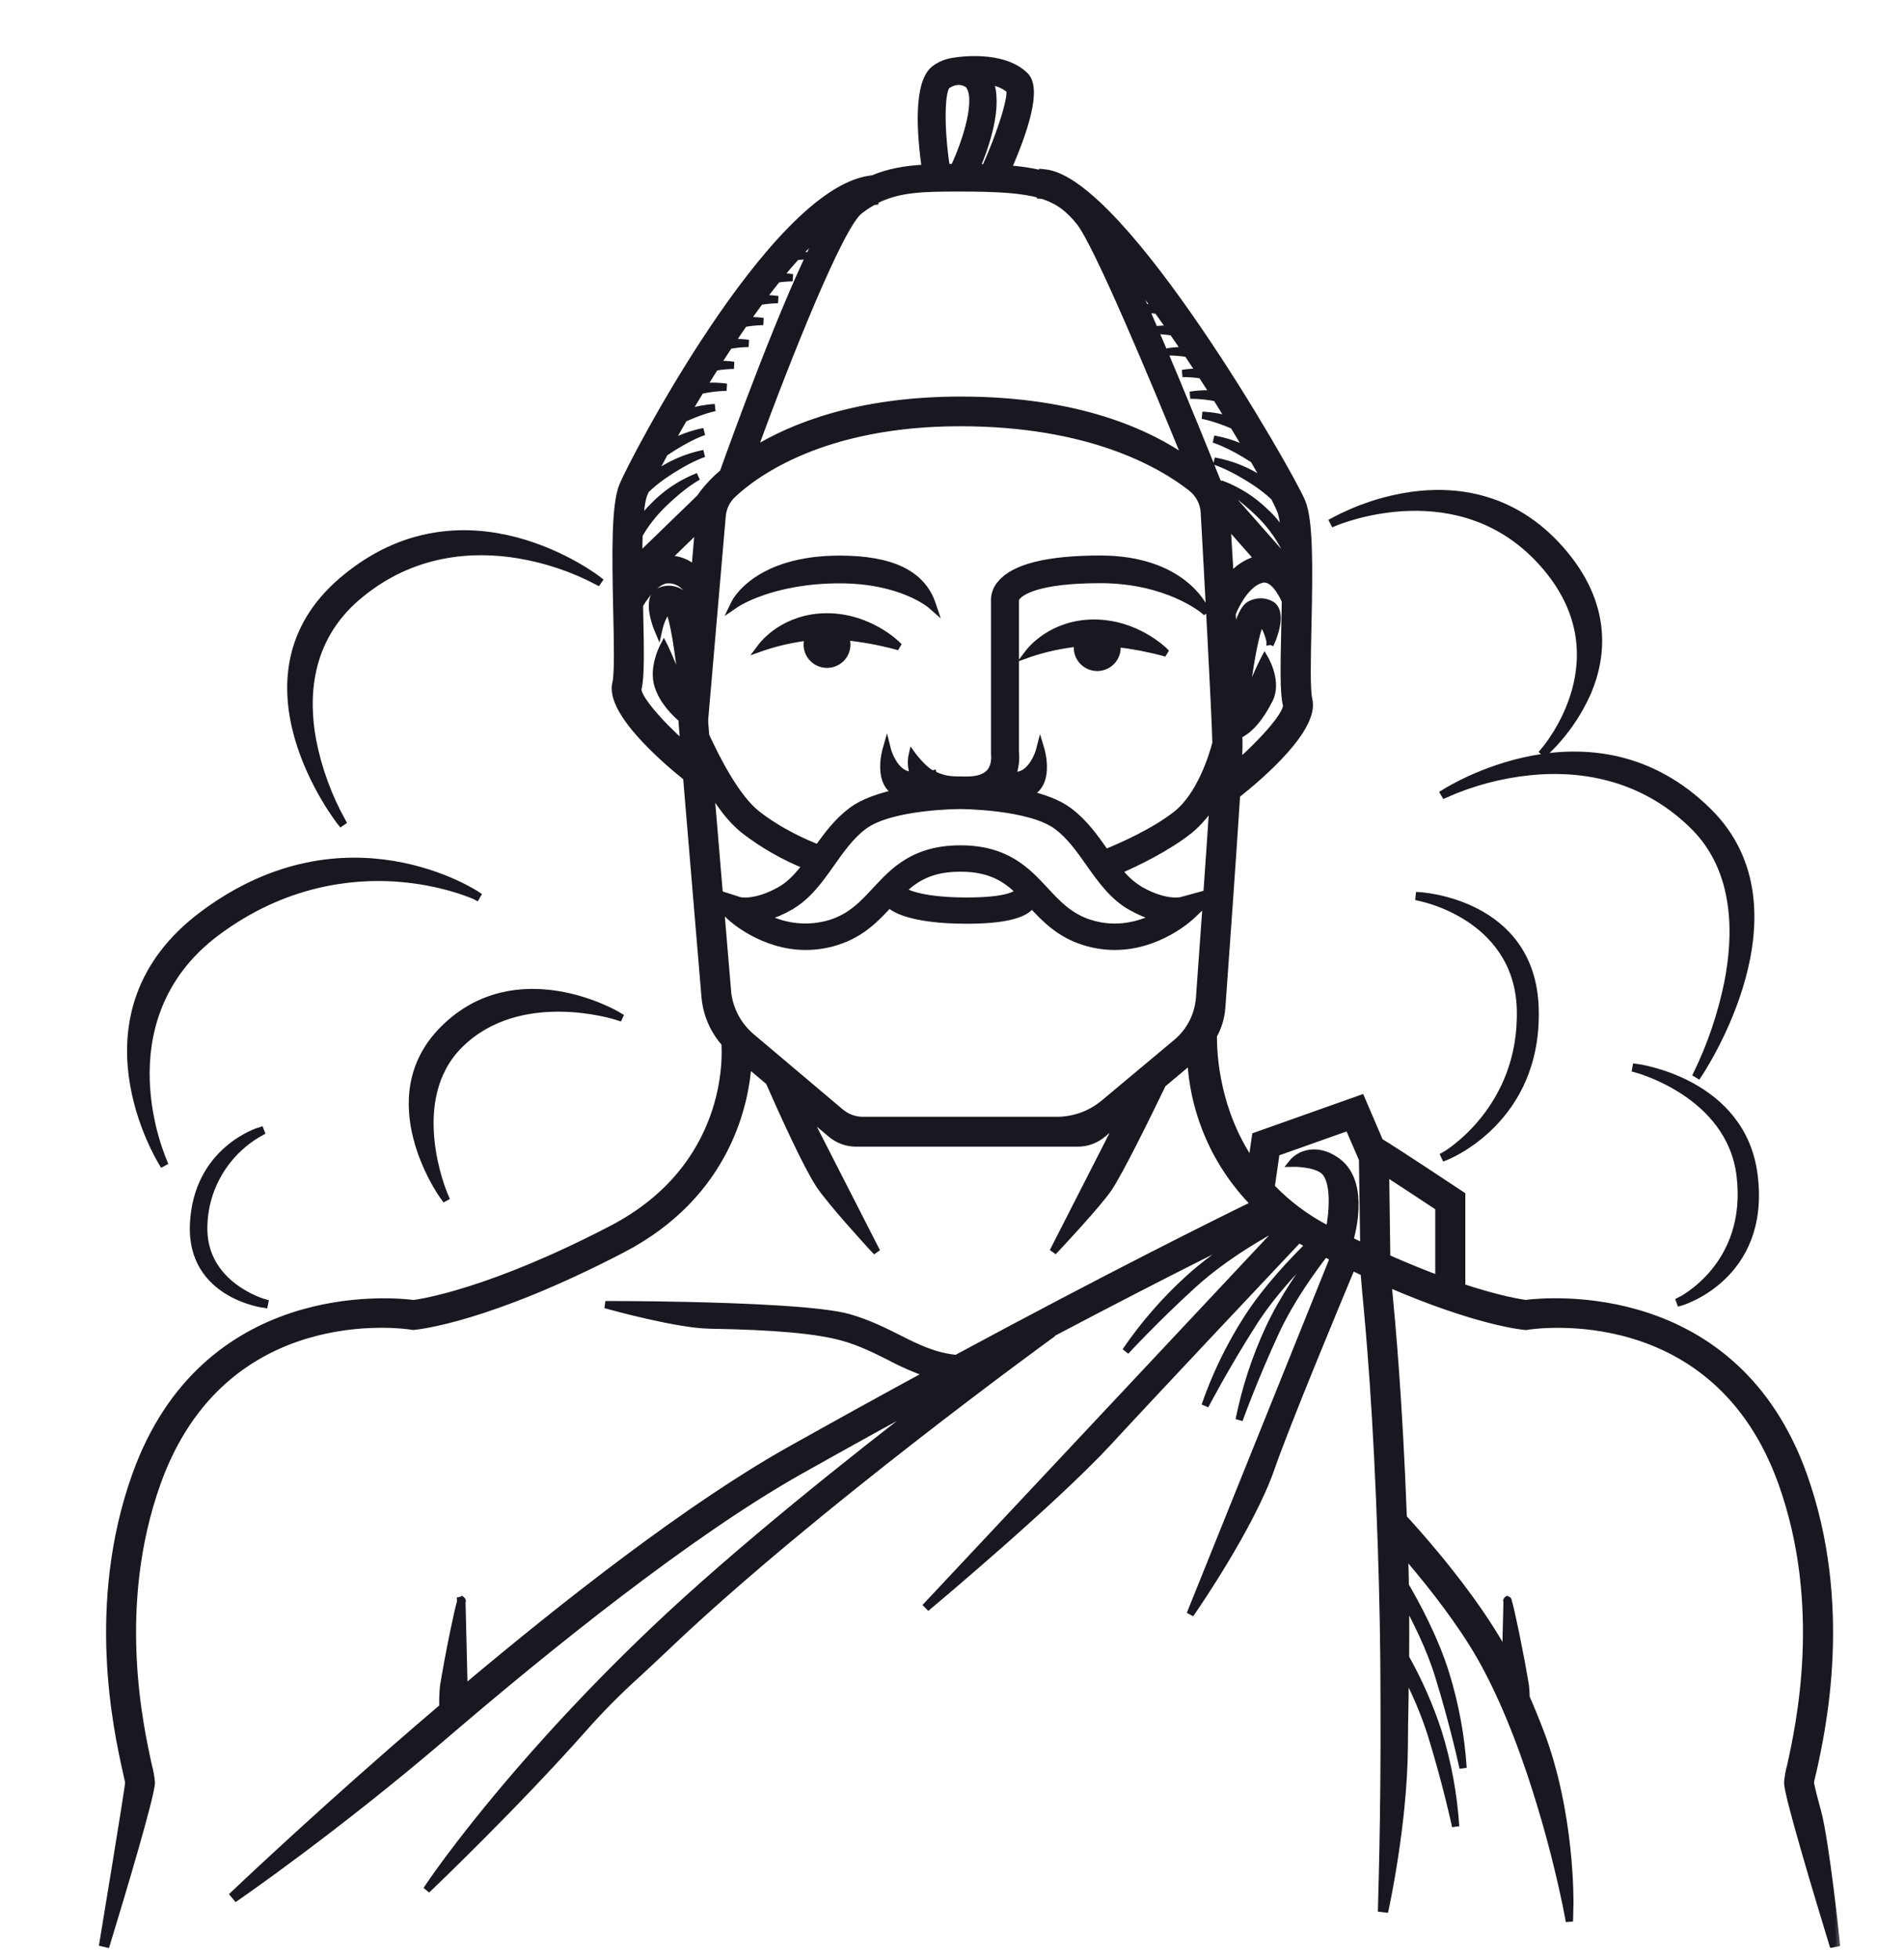 <?xml version="1.0" encoding="UTF-8"?> <svg xmlns="http://www.w3.org/2000/svg" width="105" height="108" viewBox="0 0 105 108" fill="none"> <mask id="path-1-outside-1_61_192" maskUnits="userSpaceOnUse" x="4.678" y="2.29" width="97" height="106" fill="black"> <rect fill="white" x="4.678" y="2.29" width="97" height="106"></rect> <path d="M79.634 43.718L79.674 43.786C81.17 43.118 82.765 42.694 84.397 42.529C86.875 42.282 90.453 42.605 93.419 45.549C95.883 48.004 95.796 51.575 95.291 54.147C94.936 55.896 94.361 57.593 93.582 59.2L93.651 59.242C93.898 58.873 99.656 50.147 94.226 44.755C87.843 38.416 79.719 43.666 79.634 43.718Z"></path> <path d="M85.125 31.094C89.612 36.186 85.309 41.22 85.125 41.433L85.183 41.489C86.202 40.535 87.014 39.384 87.57 38.107C88.363 36.226 88.744 33.341 86.053 30.29C83.362 27.238 80.109 26.992 77.841 27.311C76.328 27.53 74.867 28.014 73.524 28.739L73.561 28.811C73.841 28.694 80.548 25.901 85.125 31.094Z"></path> <path d="M18.874 45.298C18.099 43.903 17.548 42.397 17.241 40.833C16.809 38.537 16.884 35.294 19.702 32.894C22.774 30.277 26.216 30.188 28.561 30.573C30.101 30.825 31.589 31.325 32.967 32.051L33.013 31.985C32.94 31.927 25.639 26.248 18.887 32C12.556 37.39 18.743 45.265 18.808 45.344L18.874 45.298Z"></path> <path d="M9.027 64.065C8.439 62.622 8.111 61.087 8.058 59.532C7.985 57.19 8.601 53.874 11.952 51.378C15.657 48.619 19.353 48.235 21.8 48.392C24.455 48.565 26.261 49.404 26.273 49.411L26.313 49.342C26.242 49.294 19.088 44.536 11.212 50.401C3.825 55.901 8.91 64.022 8.958 64.103L9.027 64.065Z"></path> <path d="M14.39 62.399L14.361 62.323C14.326 62.333 10.85 63.36 10.672 67.496C10.505 71.372 14.534 71.888 14.578 71.894L14.594 71.814C14.56 71.805 11.096 70.841 11.239 67.521C11.271 66.469 11.579 65.444 12.132 64.546C12.684 63.648 13.462 62.908 14.39 62.399Z"></path> <path d="M79.655 63.699L79.689 63.772C79.741 63.752 84.86 61.783 84.655 55.556C84.467 49.718 78.331 49.377 78.269 49.374L78.261 49.454C79.233 49.675 80.158 50.064 80.995 50.604C82.246 51.419 83.757 52.944 83.845 55.581C84.026 61.17 79.7 63.675 79.655 63.699Z"></path> <path d="M90.223 58.836L90.209 58.915C90.261 58.929 95.422 60.286 95.965 64.801C96.568 69.788 92.669 71.689 92.631 71.707L92.659 71.783C92.707 71.77 97.408 70.394 96.736 64.826C96.112 59.606 90.285 58.843 90.223 58.836Z"></path> <path d="M33.96 56.004L34.307 56.117L33.993 55.931C33.938 55.898 28.486 52.735 24.473 56.72C20.634 60.53 24.369 65.812 24.407 65.864L24.624 66.165L24.48 65.825C24.458 65.774 22.286 60.622 25.343 57.583C28.636 54.318 33.907 55.993 33.96 56.004Z"></path> <path d="M100.222 99.826C99.916 98.708 99.845 98.353 99.839 98.266C99.834 98.179 99.917 97.861 99.983 97.591C100.483 95.329 101.998 88.447 99.458 81.326C95.672 70.733 85.363 71.697 84.13 71.853C83.878 71.82 82.675 71.636 80.609 70.953V65.879L80.329 65.694C77.528 63.836 76.492 63.178 76.084 62.931L75.065 60.553L69.241 62.618L69.027 64.111C67.071 61.27 66.901 58.182 66.912 57.08C67.175 56.611 67.332 56.091 67.374 55.556C67.579 52.73 67.978 47.176 68.191 43.813C69.595 42.7 72.568 40.123 72.171 38.55C72.046 38.049 72.085 36.284 72.122 34.573C72.197 31.195 72.219 28.724 71.795 27.674C71.201 26.199 61.898 9.914 57.59 9.529L57.489 9.519L57.482 9.599C56.854 9.448 56.213 9.352 55.568 9.314C56.48 7.235 57.256 4.899 56.531 4.179C55.286 2.944 52.789 3.35 52.686 3.367L52.651 3.374C52.276 3.415 51.917 3.548 51.607 3.762C50.522 4.476 50.779 7.496 51.031 9.272C49.974 9.328 49.004 9.478 48.071 9.889V9.866L47.972 9.881C42.57 10.646 34.863 25.489 34.345 26.775C33.922 27.823 33.942 30.297 34.017 33.684C34.056 35.388 34.094 37.15 33.968 37.65C33.572 39.222 36.653 41.877 37.869 42.85L38.883 54.936C38.962 55.885 39.347 56.784 39.981 57.499C40.036 58.18 40.319 64.332 33.739 67.754C27.078 71.218 23.282 71.796 22.811 71.857C21.584 71.697 11.264 70.738 7.482 81.326C4.938 88.445 6.459 95.328 6.958 97.592C7.015 97.846 7.092 98.193 7.102 98.239C7.075 98.722 5.691 107.008 5.678 107.097L5.873 107.143C6.619 104.703 8.346 98.962 8.346 98.251C8.318 97.938 8.262 97.628 8.179 97.325C7.701 95.15 6.237 88.528 8.662 81.743C12.293 71.586 22.279 73.029 22.704 73.096L22.781 73.109L22.859 73.101C23.022 73.087 26.913 72.706 34.318 68.854C40.187 65.802 41.114 60.653 41.245 58.635L42.416 59.623C43.148 61.285 44.451 64.165 45.166 65.269C45.785 66.227 48.121 68.764 48.146 68.79L48.349 69.005L44.415 61.306L45.835 62.505C46.215 62.826 46.698 63.003 47.198 63.005H59.44C59.938 63.005 60.419 62.83 60.799 62.512L61.815 61.663L58.073 68.995L58.269 68.79C58.291 68.765 60.53 66.387 61.134 65.492C61.739 64.598 63.241 61.548 64.108 59.75L65.677 58.433C65.831 61.419 67.084 64.245 69.198 66.375C67.123 67.387 61.215 70.313 52.738 74.884C51.535 74.763 50.607 74.313 49.546 73.774C48.723 73.363 47.871 72.936 46.812 72.631C45.308 72.203 41.033 72.03 37.712 71.96C35.565 71.914 33.866 71.913 33.683 71.913H33.384L33.671 71.991C33.707 72.001 37.349 73.007 39.118 73.039C42.753 73.1 45.1 73.314 46.504 73.713C47.462 73.984 48.265 74.386 49.042 74.776C49.735 75.149 50.458 75.465 51.202 75.72C48.82 77.011 46.266 78.42 43.538 79.948C38.052 83.028 31.26 88.334 25.589 93.104L25.474 88.338C25.494 88.237 25.495 88.228 25.474 88.211L25.455 88.195L25.433 88.204C25.433 88.204 25.422 88.218 25.413 88.243H25.406C25.407 88.255 25.407 88.267 25.406 88.28C25.262 88.728 24.77 91.08 24.465 92.932C24.427 93.32 24.413 93.71 24.423 94.1C23.494 94.89 22.599 95.662 21.754 96.398C16.638 100.861 12.937 104.39 12.901 104.424L13.029 104.578C13.084 104.541 18.538 100.784 24.557 95.626C30.091 90.884 37.984 84.504 44.161 81.038C46.8 79.556 49.278 78.187 51.592 76.932C47.067 80.393 40.722 85.435 36.09 89.834C34.057 91.766 32.084 93.787 30.225 95.842C26.03 100.479 23.826 103.722 23.734 103.865L23.524 104.175L23.796 103.917C23.842 103.872 28.401 99.521 32.127 95.323C33.076 94.244 34.088 93.222 35.158 92.261C35.605 91.846 36.165 91.327 36.873 90.654C44.842 83.082 57.738 73.731 57.862 73.637L57.894 73.614L57.86 73.57C64.569 70.027 68.963 67.88 70.2 67.284C69.28 67.781 67.201 68.983 65.552 70.483C64.239 71.677 63.072 73.019 62.074 74.483C62.074 74.483 63.697 72.717 65.827 70.781C67.545 69.218 69.742 67.985 70.543 67.558L70.673 67.652L51.149 88.466L51.205 88.523C51.274 88.466 58.112 82.745 61.127 79.483C63.458 76.95 70.01 70.005 71.627 68.291C71.81 68.405 72 68.517 72.194 68.625C71.372 69.434 69.856 70.997 68.758 72.72C67.806 74.213 67.033 75.811 66.455 77.482C66.455 77.482 67.559 75.357 69.105 72.936C70.223 71.183 71.782 69.588 72.57 68.831L72.62 68.858L72.699 68.898C71.968 69.844 70.784 71.498 69.978 73.239C69.235 74.844 68.684 76.531 68.335 78.263C68.335 78.263 69.142 76.01 70.349 73.406C71.156 71.66 72.355 70 73.069 69.082L73.549 69.327L65.635 88.975L65.841 88.677C65.873 88.633 68.977 84.128 70.089 80.939C70.952 78.449 73.699 71.86 74.55 69.82C74.775 69.928 75.009 70.043 75.229 70.144C75.245 70.373 75.275 70.703 75.322 71.213C75.524 73.346 75.94 77.785 76.186 85.387C76.272 88.025 76.33 90.8 76.33 93.632C76.363 100.299 76.186 105.145 76.186 105.193L76.386 105.217C76.396 105.171 77.404 100.568 77.441 96.336C77.441 95.439 77.462 94.596 77.476 93.756C77.476 93.247 77.492 92.734 77.499 92.209C78.073 93.295 78.552 94.428 78.928 95.596C79.776 98.335 80.275 100.674 80.275 100.674C80.16 98.91 79.838 97.166 79.315 95.478C78.849 94.053 78.244 92.677 77.51 91.369C77.518 90.406 77.52 89.383 77.51 88.244C78.085 89.287 78.858 90.816 79.338 92.377C80.186 95.116 80.685 97.455 80.685 97.455C80.57 95.692 80.248 93.948 79.725 92.259C79.123 90.31 78.081 88.401 77.497 87.401C77.487 86.838 77.472 86.245 77.452 85.618C78.469 86.794 80 88.667 81.193 90.566C82.344 92.396 83.431 94.822 84.422 97.776C85.211 100.138 85.861 102.543 86.369 104.98L86.549 105.911L86.571 104.963C86.571 104.914 86.664 100.011 84.949 95.498C84.691 94.82 84.427 94.177 84.158 93.563C84.157 93.349 84.144 93.135 84.119 92.922C83.814 91.073 83.319 88.724 83.178 88.271C83.174 88.258 83.172 88.246 83.17 88.233C83.162 88.208 83.155 88.195 83.15 88.194L83.127 88.186L83.11 88.201C83.09 88.218 83.091 88.227 83.11 88.32L83.038 91.246C82.783 90.771 82.524 90.323 82.261 89.906C80.438 87.007 77.928 84.252 77.386 83.665C77.135 77.05 76.763 73.083 76.576 71.093C76.564 70.971 76.553 70.851 76.543 70.736C81.393 72.841 83.943 73.094 84.073 73.106L84.152 73.113L84.23 73.1C84.653 73.033 94.635 71.574 98.271 81.748C100.694 88.533 99.232 95.153 98.752 97.329C98.668 97.632 98.613 97.942 98.585 98.255C98.585 98.566 98.9 99.811 99.549 102.058C100.1 103.968 100.736 106.058 101.067 107.143L101.265 107.103C101.26 107.043 100.683 101.508 100.222 99.826ZM73.709 63.994C72.594 63.203 71.631 63.633 71.254 64.115C71.254 64.115 72.39 64.086 72.949 64.485C73.656 64.985 73.509 66.805 73.311 67.808L73.197 67.75C72.041 67.155 70.993 66.372 70.097 65.434L70.371 63.533L74.37 62.115L75.141 63.901L75.212 68.745C74.955 68.624 74.701 68.502 74.434 68.371C74.682 67.47 75.19 65.044 73.709 63.994ZM76.409 64.617C77.262 65.169 78.445 65.948 79.35 66.547V70.513C78.501 70.198 77.541 69.81 76.472 69.335L76.409 64.617ZM40.114 54.587L39.73 50.015L40.275 50.528C40.345 50.595 42.043 52.164 44.439 52.164C45.011 52.163 45.58 52.075 46.126 51.903C47.523 51.464 48.31 50.617 49.071 49.795C50.042 48.751 50.88 47.848 52.956 47.848C54.699 47.848 55.571 48.482 56.378 49.302L56.331 49.291C56.325 49.27 56.313 49.253 56.295 49.241C56.234 49.202 56.127 49.232 56.05 49.262L56.04 49.249L56.006 49.284C56.006 49.284 55.587 49.67 53.313 49.67C50.552 49.67 49.815 49.112 49.808 49.108L49.778 49.082L49.427 49.468L49.054 49.838L49.083 49.867C49.227 50.01 50.102 50.717 53.313 50.717C55.727 50.717 56.623 50.3 56.896 49.851C57.643 50.653 58.425 51.473 59.791 51.903C60.337 52.075 60.906 52.163 61.478 52.164C63.875 52.164 65.573 50.593 65.651 50.528L66.533 49.694C66.389 51.725 66.245 53.681 66.152 55.011C66.116 55.483 65.986 55.944 65.769 56.365C65.552 56.787 65.254 57.161 64.89 57.467L60.887 60.813C60.156 61.424 59.232 61.759 58.278 61.759H47.586C47.134 61.759 46.696 61.599 46.352 61.308L41.45 57.172C41.066 56.85 40.75 56.456 40.52 56.012C40.291 55.569 40.151 55.084 40.111 54.587H40.114ZM35.182 37.949C35.342 37.316 35.319 35.9 35.269 33.64C35.269 33.538 35.269 33.435 35.269 33.334C35.646 32.701 36.276 31.951 36.84 31.951C37.591 31.951 37.991 32.523 38.197 32.98L38.126 33.798C37.839 32.824 37.572 32.69 37.444 32.625C37.28 32.537 37.097 32.488 36.91 32.483C36.723 32.479 36.538 32.518 36.37 32.598C35.572 32.978 36.236 34.581 36.264 34.65L36.313 34.767L36.341 34.643C36.433 34.23 36.675 33.701 36.859 33.613C36.865 33.611 36.871 33.611 36.877 33.613C37.145 34.058 37.453 36.041 37.636 37.992C37.528 37.833 37.441 37.662 37.378 37.481C37.173 36.862 36.928 36.256 36.646 35.667L36.61 35.596L36.574 35.666C36.548 35.713 35.968 36.84 36.302 37.837C36.59 38.682 37.242 39.32 37.629 39.64C37.621 39.735 37.621 39.831 37.629 39.926L37.725 41.087C36.218 39.74 35.077 38.366 35.182 37.949ZM36.072 27.869C35.768 28.164 35.499 28.491 35.269 28.845C35.309 28.124 35.381 27.545 35.508 27.232C35.532 27.171 35.565 27.089 35.605 27.006C35.899 26.723 36.214 26.464 36.549 26.231C37.958 25.252 38.826 24.996 38.826 24.996C37.861 25.192 36.948 25.588 36.149 26.161C36.075 26.213 36.005 26.265 35.936 26.316C36.125 25.939 36.368 25.48 36.646 24.959C37.995 24.039 38.826 23.789 38.826 23.789C38.151 23.922 37.501 24.16 36.9 24.495C37.145 24.049 37.417 23.569 37.709 23.066C38.798 22.572 39.427 22.466 39.427 22.466C38.902 22.498 38.384 22.598 37.885 22.763C38.121 22.36 38.368 21.943 38.627 21.517C39.1 21.412 39.582 21.354 40.066 21.345C39.633 21.285 39.195 21.273 38.76 21.31C38.975 20.958 39.198 20.6 39.427 20.237C39.772 20.175 40.121 20.142 40.471 20.137C40.156 20.094 39.839 20.078 39.522 20.089C39.745 19.739 39.975 19.387 40.209 19.036C40.563 18.971 40.922 18.935 41.282 18.93C40.961 18.886 40.636 18.87 40.312 18.881C40.548 18.529 40.788 18.176 41.032 17.827C41.381 17.763 41.736 17.728 42.091 17.723C41.776 17.68 41.458 17.663 41.14 17.674C41.393 17.314 41.649 16.959 41.908 16.61C42.236 16.552 42.568 16.521 42.901 16.515C42.608 16.475 42.313 16.458 42.017 16.465C42.297 16.094 42.576 15.73 42.859 15.38C43.141 15.334 43.426 15.31 43.711 15.31C43.462 15.273 43.211 15.255 42.96 15.257C43.276 14.868 43.594 14.494 43.911 14.143C44.114 14.116 44.318 14.103 44.523 14.102C44.347 14.076 44.17 14.06 43.993 14.054C44.413 13.589 44.856 13.145 45.321 12.725C43.325 16.508 40.535 24.227 39.885 26.053C39.476 26.393 39.105 26.777 38.78 27.196L38.679 27.339V27.371L35.225 30.717C35.225 30.288 35.225 29.868 35.241 29.478C35.579 28.89 35.995 28.35 36.477 27.872C37.693 26.665 38.504 26.263 38.504 26.263C37.587 26.622 36.758 27.169 36.072 27.869ZM48.146 11.109L48.245 11.095V11.054C49.573 10.361 50.999 10.359 52.974 10.359C55.072 10.359 56.408 10.445 57.378 10.728V10.757L57.479 10.765C57.496 10.765 57.515 10.774 57.532 10.777C58.396 11.062 58.971 11.514 59.547 12.238C60.51 13.432 63.675 20.999 65.447 25.356C63.383 23.9 59.489 22.059 52.982 22.059C47.37 22.059 43.723 23.5 41.532 24.858C43.472 19.557 46.316 12.468 47.373 11.629C47.616 11.436 47.875 11.263 48.147 11.112L48.146 11.109ZM43.56 49.97C44.549 49.412 45.205 48.482 45.841 47.579C46.362 46.842 46.901 46.078 47.616 45.539C49.123 44.396 52.922 44.396 52.961 44.396C53 44.396 56.797 44.409 58.304 45.539C59.023 46.078 59.56 46.844 60.081 47.582C60.715 48.482 61.376 49.411 62.36 49.97C62.789 50.218 63.246 50.413 63.723 50.553C62.867 50.981 61.573 51.357 60.115 50.898C58.984 50.544 58.325 49.834 57.626 49.081C56.63 48.009 55.503 46.795 52.961 46.795C50.418 46.795 49.29 48.009 48.294 49.081C47.596 49.834 46.936 50.544 45.806 50.898C44.602 51.263 43.301 51.14 42.187 50.555C42.667 50.418 43.128 50.223 43.56 49.975V49.97ZM64.897 44.878C63.668 45.855 61.825 46.665 60.969 47.012L60.951 46.988C60.383 46.182 59.8 45.349 58.948 44.711C58.355 44.263 57.509 43.966 56.646 43.765H56.656C57.989 43.323 57.414 41.369 57.409 41.35L57.367 41.208L57.33 41.35C57.25 41.656 56.911 42.493 56.298 42.696C56.137 42.744 55.971 42.77 55.804 42.773C55.976 42.356 56.041 41.903 55.991 41.455V33.125L55.981 33.037C55.998 33.008 56.043 32.94 56.075 32.894C56.311 32.608 57.226 31.945 60.679 31.945C64.391 31.945 66.378 33.627 66.398 33.644L66.532 33.76L66.461 33.598C66.412 33.485 65.214 30.82 60.679 30.82C57.784 30.82 55.939 31.278 55.193 32.181C55.074 32.313 54.983 32.467 54.925 32.634C54.866 32.801 54.841 32.977 54.852 33.154V41.573C54.852 41.573 54.935 42.176 54.595 42.573C54.349 42.859 53.916 43.002 53.3 43.002C52.47 43.002 52.106 43.002 51.46 42.69L51.453 42.66L51.414 42.67L51.389 42.659C50.912 42.422 50.369 41.699 50.363 41.692L50.31 41.62L50.291 41.706C50.23 42.061 50.273 42.426 50.415 42.758C50.265 42.752 50.116 42.727 49.972 42.683C49.359 42.48 49.019 41.643 48.94 41.339L48.904 41.196L48.863 41.339C48.863 41.358 48.323 43.183 49.497 43.7C48.55 43.902 47.609 44.213 46.962 44.701C46.193 45.281 45.638 46.019 45.117 46.754C44.495 46.512 43.002 45.874 41.73 44.868C40.597 43.973 39.527 41.877 38.916 40.556L38.862 39.896C38.853 39.79 38.853 39.683 38.862 39.577L39.823 28.451C39.859 27.993 40.064 27.565 40.399 27.249C41.666 26.061 45.428 23.295 52.951 23.295C60.053 23.295 63.986 25.542 65.697 26.882C65.909 27.047 66.082 27.255 66.206 27.492C66.33 27.729 66.402 27.99 66.416 28.256C66.602 31.618 67.024 39.363 67.058 40.957C66.854 41.746 66.176 43.861 64.897 44.878ZM67.84 31.842C67.769 30.667 67.706 29.614 67.66 28.854L69.4 30.829C69.374 30.829 69.349 30.829 69.322 30.842C68.731 31.011 68.21 31.361 67.832 31.842H67.84ZM38.526 29.084L38.327 31.399C38.13 31.208 37.896 31.058 37.639 30.96C37.382 30.862 37.108 30.817 36.833 30.828C36.794 30.828 36.759 30.835 36.721 30.838L38.526 29.084ZM63.17 17.033C63.346 17.046 63.567 17.07 63.838 17.11C64.081 17.448 64.323 17.79 64.566 18.137C64.267 18.132 63.969 18.148 63.672 18.186C63.503 17.797 63.336 17.411 63.17 17.033ZM63.14 16.965C62.976 16.593 62.814 16.229 62.655 15.874C62.746 15.886 62.848 15.898 62.954 15.914C63.209 16.251 63.464 16.596 63.72 16.948C63.491 16.945 63.297 16.953 63.139 16.965H63.14ZM41.039 45.756C42.081 46.56 43.23 47.217 44.454 47.708C44.032 48.264 43.59 48.754 43.039 49.065C41.675 49.837 40.835 49.658 40.793 49.648L39.666 49.289L39.175 43.432C39.656 44.276 40.282 45.156 41.039 45.756ZM65.136 49.647C65.127 49.647 64.284 49.858 62.881 49.065C62.416 48.782 62.008 48.414 61.679 47.981C62.671 47.552 64.369 46.734 65.598 45.756C66.118 45.324 66.559 44.806 66.903 44.225C66.808 45.686 66.686 47.484 66.56 49.257L65.136 49.647ZM68.302 40.517C68.906 40.24 69.486 39.575 70 38.551C70.473 37.607 69.808 36.419 69.779 36.368L69.742 36.304L69.707 36.37C69.412 36.952 69.153 37.552 68.935 38.167C68.866 38.346 68.775 38.516 68.664 38.673C68.897 36.723 69.24 34.751 69.528 34.311C69.534 34.309 69.541 34.309 69.548 34.311C69.729 34.401 69.955 34.925 70.038 35.338V35.351L70.08 35.343L70.115 35.358C70.145 35.291 70.844 33.704 70.057 33.307C69.891 33.223 69.707 33.179 69.52 33.179C69.333 33.179 69.149 33.223 68.982 33.307C68.82 33.384 68.438 33.563 68.035 35.358C68.005 34.85 67.976 34.334 67.946 33.824C68.178 33.24 68.772 32.128 69.585 31.927C70.185 31.784 70.66 32.62 70.887 33.124C70.879 33.604 70.869 34.081 70.859 34.538C70.808 36.797 70.785 38.213 70.945 38.844C71.052 39.273 69.844 40.713 68.283 42.09C68.307 41.627 68.322 41.292 68.322 41.132C68.326 41.012 68.32 40.796 68.309 40.517H68.302ZM67.13 26.563C66.827 25.803 65.26 21.88 63.677 18.206C64.011 18.215 64.344 18.247 64.674 18.3C64.91 18.64 65.146 18.983 65.378 19.327C65.04 19.32 64.703 19.343 64.37 19.396C64.745 19.393 65.119 19.422 65.488 19.484C65.72 19.829 65.947 20.173 66.171 20.516C65.848 20.511 65.526 20.534 65.208 20.586C65.563 20.582 65.918 20.609 66.268 20.666C66.5 21.02 66.727 21.373 66.949 21.72C66.511 21.693 66.072 21.714 65.639 21.783C66.123 21.782 66.605 21.83 67.079 21.926C67.343 22.345 67.601 22.756 67.845 23.155C67.344 23.001 66.824 22.913 66.3 22.892C66.3 22.892 66.93 22.985 68.027 23.453C68.329 23.949 68.611 24.421 68.874 24.869C68.265 24.547 67.609 24.323 66.929 24.205C66.929 24.205 67.769 24.436 69.143 25.333C69.431 25.831 69.689 26.289 69.906 26.691C69.827 26.634 69.745 26.576 69.657 26.518C68.846 25.963 67.925 25.587 66.956 25.412C66.956 25.412 67.83 25.649 69.258 26.596C69.622 26.838 69.965 27.11 70.282 27.409C70.434 27.711 70.555 27.962 70.626 28.138C70.745 28.434 70.816 28.968 70.857 29.635C70.587 29.102 70.219 28.624 69.774 28.224C69.072 27.537 68.231 27.007 67.307 26.668C67.307 26.668 68.126 27.052 69.368 28.239C69.989 28.824 70.503 29.511 70.887 30.27C70.887 30.454 70.897 30.644 70.902 30.841L67.13 26.563ZM62.595 15.761C62.482 15.511 62.37 15.265 62.261 15.028C62.449 15.265 62.638 15.51 62.829 15.758C62.754 15.758 62.675 15.758 62.602 15.761H62.595ZM53.844 9.241C54.355 8.041 55.116 5.846 54.577 4.472C54.984 4.52 55.37 4.683 55.688 4.942C55.817 5.383 55.203 7.338 54.344 9.251L53.844 9.241ZM52.234 4.693C52.869 4.273 53.329 4.597 53.41 4.663C54.03 5.377 53.354 7.655 52.615 9.235H52.184C51.827 6.892 51.906 4.907 52.234 4.693Z"></path> <path d="M46.303 30.825C41.796 30.825 40.584 33.128 40.535 33.225L40.465 33.368L40.594 33.28C40.613 33.267 42.58 31.954 46.303 31.954C49.725 31.954 51.319 33.331 51.339 33.345L51.453 33.445L51.405 33.303C50.841 31.635 49.175 30.825 46.303 30.825Z"></path> <path d="M60.333 34.347C57.99 34.347 56.804 35.884 56.755 35.95L56.673 36.057L56.801 36.011C57.665 35.724 58.558 35.533 59.463 35.44C59.434 35.537 59.417 35.639 59.416 35.741C59.426 36.022 59.546 36.288 59.75 36.483C59.953 36.678 60.226 36.788 60.509 36.788C60.792 36.788 61.064 36.678 61.268 36.483C61.472 36.288 61.591 36.022 61.602 35.741C61.6 35.648 61.587 35.555 61.561 35.465C62.445 35.565 63.319 35.73 64.177 35.96L64.321 36.004L64.211 35.892C64.15 35.83 62.635 34.347 60.333 34.347Z"></path> <path d="M45.602 34.002C43.258 34.002 42.072 35.54 42.023 35.605L41.942 35.712L42.069 35.667C42.893 35.392 43.744 35.203 44.607 35.102C44.547 35.237 44.516 35.383 44.515 35.531C44.515 35.819 44.63 36.094 44.835 36.298C45.04 36.501 45.318 36.615 45.607 36.615C45.897 36.615 46.175 36.501 46.38 36.298C46.584 36.094 46.7 35.819 46.7 35.531C46.7 35.379 46.667 35.229 46.603 35.091C47.561 35.184 48.509 35.358 49.438 35.608L49.582 35.651L49.47 35.541C49.418 35.481 47.898 34.002 45.602 34.002Z"></path> </mask> <path d="M79.634 43.718L79.674 43.786C81.17 43.118 82.765 42.694 84.397 42.529C86.875 42.282 90.453 42.605 93.419 45.549C95.883 48.004 95.796 51.575 95.291 54.147C94.936 55.896 94.361 57.593 93.582 59.2L93.651 59.242C93.898 58.873 99.656 50.147 94.226 44.755C87.843 38.416 79.719 43.666 79.634 43.718Z" fill="#181820"></path> <path d="M85.125 31.094C89.612 36.186 85.309 41.22 85.125 41.433L85.183 41.489C86.202 40.535 87.014 39.384 87.57 38.107C88.363 36.226 88.744 33.341 86.053 30.29C83.362 27.238 80.109 26.992 77.841 27.311C76.328 27.53 74.867 28.014 73.524 28.739L73.561 28.811C73.841 28.694 80.548 25.901 85.125 31.094Z" fill="#181820"></path> <path d="M18.874 45.298C18.099 43.903 17.548 42.397 17.241 40.833C16.809 38.537 16.884 35.294 19.702 32.894C22.774 30.277 26.216 30.188 28.561 30.573C30.101 30.825 31.589 31.325 32.967 32.051L33.013 31.985C32.94 31.927 25.639 26.248 18.887 32C12.556 37.39 18.743 45.265 18.808 45.344L18.874 45.298Z" fill="#181820"></path> <path d="M9.027 64.065C8.439 62.622 8.111 61.087 8.058 59.532C7.985 57.19 8.601 53.874 11.952 51.378C15.657 48.619 19.353 48.235 21.8 48.392C24.455 48.565 26.261 49.404 26.273 49.411L26.313 49.342C26.242 49.294 19.088 44.536 11.212 50.401C3.825 55.901 8.91 64.022 8.958 64.103L9.027 64.065Z" fill="#181820"></path> <path d="M14.39 62.399L14.361 62.323C14.326 62.333 10.85 63.36 10.672 67.496C10.505 71.372 14.534 71.888 14.578 71.894L14.594 71.814C14.56 71.805 11.096 70.841 11.239 67.521C11.271 66.469 11.579 65.444 12.132 64.546C12.684 63.648 13.462 62.908 14.39 62.399Z" fill="#181820"></path> <path d="M79.655 63.699L79.689 63.772C79.741 63.752 84.86 61.783 84.655 55.556C84.467 49.718 78.331 49.377 78.269 49.374L78.261 49.454C79.233 49.675 80.158 50.064 80.995 50.604C82.246 51.419 83.757 52.944 83.845 55.581C84.026 61.17 79.7 63.675 79.655 63.699Z" fill="#181820"></path> <path d="M90.223 58.836L90.209 58.915C90.261 58.929 95.422 60.286 95.965 64.801C96.568 69.788 92.669 71.689 92.631 71.707L92.659 71.783C92.707 71.77 97.408 70.394 96.736 64.826C96.112 59.606 90.285 58.843 90.223 58.836Z" fill="#181820"></path> <path d="M33.96 56.004L34.307 56.117L33.993 55.931C33.938 55.898 28.486 52.735 24.473 56.72C20.634 60.53 24.369 65.812 24.407 65.864L24.624 66.165L24.48 65.825C24.458 65.774 22.286 60.622 25.343 57.583C28.636 54.318 33.907 55.993 33.96 56.004Z" fill="#181820"></path> <path d="M100.222 99.826C99.916 98.708 99.845 98.353 99.839 98.266C99.834 98.179 99.917 97.861 99.983 97.591C100.483 95.329 101.998 88.447 99.458 81.326C95.672 70.733 85.363 71.697 84.13 71.853C83.878 71.82 82.675 71.636 80.609 70.953V65.879L80.329 65.694C77.528 63.836 76.492 63.178 76.084 62.931L75.065 60.553L69.241 62.618L69.027 64.111C67.071 61.27 66.901 58.182 66.912 57.08C67.175 56.611 67.332 56.091 67.374 55.556C67.579 52.73 67.978 47.176 68.191 43.813C69.595 42.7 72.568 40.123 72.171 38.55C72.046 38.049 72.085 36.284 72.122 34.573C72.197 31.195 72.219 28.724 71.795 27.674C71.201 26.199 61.898 9.914 57.59 9.529L57.489 9.519L57.482 9.599C56.854 9.448 56.213 9.352 55.568 9.314C56.48 7.235 57.256 4.899 56.531 4.179C55.286 2.944 52.789 3.35 52.686 3.367L52.651 3.374C52.276 3.415 51.917 3.548 51.607 3.762C50.522 4.476 50.779 7.496 51.031 9.272C49.974 9.328 49.004 9.478 48.071 9.889V9.866L47.972 9.881C42.57 10.646 34.863 25.489 34.345 26.775C33.922 27.823 33.942 30.297 34.017 33.684C34.056 35.388 34.094 37.15 33.968 37.65C33.572 39.222 36.653 41.877 37.869 42.85L38.883 54.936C38.962 55.885 39.347 56.784 39.981 57.499C40.036 58.18 40.319 64.332 33.739 67.754C27.078 71.218 23.282 71.796 22.811 71.857C21.584 71.697 11.264 70.738 7.482 81.326C4.938 88.445 6.459 95.328 6.958 97.592C7.015 97.846 7.092 98.193 7.102 98.239C7.075 98.722 5.691 107.008 5.678 107.097L5.873 107.143C6.619 104.703 8.346 98.962 8.346 98.251C8.318 97.938 8.262 97.628 8.179 97.325C7.701 95.15 6.237 88.528 8.662 81.743C12.293 71.586 22.279 73.029 22.704 73.096L22.781 73.109L22.859 73.101C23.022 73.087 26.913 72.706 34.318 68.854C40.187 65.802 41.114 60.653 41.245 58.635L42.416 59.623C43.148 61.285 44.451 64.165 45.166 65.269C45.785 66.227 48.121 68.764 48.146 68.79L48.349 69.005L44.415 61.306L45.835 62.505C46.215 62.826 46.698 63.003 47.198 63.005H59.44C59.938 63.005 60.419 62.83 60.799 62.512L61.815 61.663L58.073 68.995L58.269 68.79C58.291 68.765 60.53 66.387 61.134 65.492C61.739 64.598 63.241 61.548 64.108 59.75L65.677 58.433C65.831 61.419 67.084 64.245 69.198 66.375C67.123 67.387 61.215 70.313 52.738 74.884C51.535 74.763 50.607 74.313 49.546 73.774C48.723 73.363 47.871 72.936 46.812 72.631C45.308 72.203 41.033 72.03 37.712 71.96C35.565 71.914 33.866 71.913 33.683 71.913H33.384L33.671 71.991C33.707 72.001 37.349 73.007 39.118 73.039C42.753 73.1 45.1 73.314 46.504 73.713C47.462 73.984 48.265 74.386 49.042 74.776C49.735 75.149 50.458 75.465 51.202 75.72C48.82 77.011 46.266 78.42 43.538 79.948C38.052 83.028 31.26 88.334 25.589 93.104L25.474 88.338C25.494 88.237 25.495 88.228 25.474 88.211L25.455 88.195L25.433 88.204C25.433 88.204 25.422 88.218 25.413 88.243H25.406C25.407 88.255 25.407 88.267 25.406 88.28C25.262 88.728 24.77 91.08 24.465 92.932C24.427 93.32 24.413 93.71 24.423 94.1C23.494 94.89 22.599 95.662 21.754 96.398C16.638 100.861 12.937 104.39 12.901 104.424L13.029 104.578C13.084 104.541 18.538 100.784 24.557 95.626C30.091 90.884 37.984 84.504 44.161 81.038C46.8 79.556 49.278 78.187 51.592 76.932C47.067 80.393 40.722 85.435 36.09 89.834C34.057 91.766 32.084 93.787 30.225 95.842C26.03 100.479 23.826 103.722 23.734 103.865L23.524 104.175L23.796 103.917C23.842 103.872 28.401 99.521 32.127 95.323C33.076 94.244 34.088 93.222 35.158 92.261C35.605 91.846 36.165 91.327 36.873 90.654C44.842 83.082 57.738 73.731 57.862 73.637L57.894 73.614L57.86 73.57C64.569 70.027 68.963 67.88 70.2 67.284C69.28 67.781 67.201 68.983 65.552 70.483C64.239 71.677 63.072 73.019 62.074 74.483C62.074 74.483 63.697 72.717 65.827 70.781C67.545 69.218 69.742 67.985 70.543 67.558L70.673 67.652L51.149 88.466L51.205 88.523C51.274 88.466 58.112 82.745 61.127 79.483C63.458 76.95 70.01 70.005 71.627 68.291C71.81 68.405 72 68.517 72.194 68.625C71.372 69.434 69.856 70.997 68.758 72.72C67.806 74.213 67.033 75.811 66.455 77.482C66.455 77.482 67.559 75.357 69.105 72.936C70.223 71.183 71.782 69.588 72.57 68.831L72.62 68.858L72.699 68.898C71.968 69.844 70.784 71.498 69.978 73.239C69.235 74.844 68.684 76.531 68.335 78.263C68.335 78.263 69.142 76.01 70.349 73.406C71.156 71.66 72.355 70 73.069 69.082L73.549 69.327L65.635 88.975L65.841 88.677C65.873 88.633 68.977 84.128 70.089 80.939C70.952 78.449 73.699 71.86 74.55 69.82C74.775 69.928 75.009 70.043 75.229 70.144C75.245 70.373 75.275 70.703 75.322 71.213C75.524 73.346 75.94 77.785 76.186 85.387C76.272 88.025 76.33 90.8 76.33 93.632C76.363 100.299 76.186 105.145 76.186 105.193L76.386 105.217C76.396 105.171 77.404 100.568 77.441 96.336C77.441 95.439 77.462 94.596 77.476 93.756C77.476 93.247 77.492 92.734 77.499 92.209C78.073 93.295 78.552 94.428 78.928 95.596C79.776 98.335 80.275 100.674 80.275 100.674C80.16 98.91 79.838 97.166 79.315 95.478C78.849 94.053 78.244 92.677 77.51 91.369C77.518 90.406 77.52 89.383 77.51 88.244C78.085 89.287 78.858 90.816 79.338 92.377C80.186 95.116 80.685 97.455 80.685 97.455C80.57 95.692 80.248 93.948 79.725 92.259C79.123 90.31 78.081 88.401 77.497 87.401C77.487 86.838 77.472 86.245 77.452 85.618C78.469 86.794 80 88.667 81.193 90.566C82.344 92.396 83.431 94.822 84.422 97.776C85.211 100.138 85.861 102.543 86.369 104.98L86.549 105.911L86.571 104.963C86.571 104.914 86.664 100.011 84.949 95.498C84.691 94.82 84.427 94.177 84.158 93.563C84.157 93.349 84.144 93.135 84.119 92.922C83.814 91.073 83.319 88.724 83.178 88.271C83.174 88.258 83.172 88.246 83.17 88.233C83.162 88.208 83.155 88.195 83.15 88.194L83.127 88.186L83.11 88.201C83.09 88.218 83.091 88.227 83.11 88.32L83.038 91.246C82.783 90.771 82.524 90.323 82.261 89.906C80.438 87.007 77.928 84.252 77.386 83.665C77.135 77.05 76.763 73.083 76.576 71.093C76.564 70.971 76.553 70.851 76.543 70.736C81.393 72.841 83.943 73.094 84.073 73.106L84.152 73.113L84.23 73.1C84.653 73.033 94.635 71.574 98.271 81.748C100.694 88.533 99.232 95.153 98.752 97.329C98.668 97.632 98.613 97.942 98.585 98.255C98.585 98.566 98.9 99.811 99.549 102.058C100.1 103.968 100.736 106.058 101.067 107.143L101.265 107.103C101.26 107.043 100.683 101.508 100.222 99.826ZM73.709 63.994C72.594 63.203 71.631 63.633 71.254 64.115C71.254 64.115 72.39 64.086 72.949 64.485C73.656 64.985 73.509 66.805 73.311 67.808L73.197 67.75C72.041 67.155 70.993 66.372 70.097 65.434L70.371 63.533L74.37 62.115L75.141 63.901L75.212 68.745C74.955 68.624 74.701 68.502 74.434 68.371C74.682 67.47 75.19 65.044 73.709 63.994ZM76.409 64.617C77.262 65.169 78.445 65.948 79.35 66.547V70.513C78.501 70.198 77.541 69.81 76.472 69.335L76.409 64.617ZM40.114 54.587L39.73 50.015L40.275 50.528C40.345 50.595 42.043 52.164 44.439 52.164C45.011 52.163 45.58 52.075 46.126 51.903C47.523 51.464 48.31 50.617 49.071 49.795C50.042 48.751 50.88 47.848 52.956 47.848C54.699 47.848 55.571 48.482 56.378 49.302L56.331 49.291C56.325 49.27 56.313 49.253 56.295 49.241C56.234 49.202 56.127 49.232 56.05 49.262L56.04 49.249L56.006 49.284C56.006 49.284 55.587 49.67 53.313 49.67C50.552 49.67 49.815 49.112 49.808 49.108L49.778 49.082L49.427 49.468L49.054 49.838L49.083 49.867C49.227 50.01 50.102 50.717 53.313 50.717C55.727 50.717 56.623 50.3 56.896 49.851C57.643 50.653 58.425 51.473 59.791 51.903C60.337 52.075 60.906 52.163 61.478 52.164C63.875 52.164 65.573 50.593 65.651 50.528L66.533 49.694C66.389 51.725 66.245 53.681 66.152 55.011C66.116 55.483 65.986 55.944 65.769 56.365C65.552 56.787 65.254 57.161 64.89 57.467L60.887 60.813C60.156 61.424 59.232 61.759 58.278 61.759H47.586C47.134 61.759 46.696 61.599 46.352 61.308L41.45 57.172C41.066 56.85 40.75 56.456 40.52 56.012C40.291 55.569 40.151 55.084 40.111 54.587H40.114ZM35.182 37.949C35.342 37.316 35.319 35.9 35.269 33.64C35.269 33.538 35.269 33.435 35.269 33.334C35.646 32.701 36.276 31.951 36.84 31.951C37.591 31.951 37.991 32.523 38.197 32.98L38.126 33.798C37.839 32.824 37.572 32.69 37.444 32.625C37.28 32.537 37.097 32.488 36.91 32.483C36.723 32.479 36.538 32.518 36.37 32.598C35.572 32.978 36.236 34.581 36.264 34.65L36.313 34.767L36.341 34.643C36.433 34.23 36.675 33.701 36.859 33.613C36.865 33.611 36.871 33.611 36.877 33.613C37.145 34.058 37.453 36.041 37.636 37.992C37.528 37.833 37.441 37.662 37.378 37.481C37.173 36.862 36.928 36.256 36.646 35.667L36.61 35.596L36.574 35.666C36.548 35.713 35.968 36.84 36.302 37.837C36.59 38.682 37.242 39.32 37.629 39.64C37.621 39.735 37.621 39.831 37.629 39.926L37.725 41.087C36.218 39.74 35.077 38.366 35.182 37.949ZM36.072 27.869C35.768 28.164 35.499 28.491 35.269 28.845C35.309 28.124 35.381 27.545 35.508 27.232C35.532 27.171 35.565 27.089 35.605 27.006C35.899 26.723 36.214 26.464 36.549 26.231C37.958 25.252 38.826 24.996 38.826 24.996C37.861 25.192 36.948 25.588 36.149 26.161C36.075 26.213 36.005 26.265 35.936 26.316C36.125 25.939 36.368 25.48 36.646 24.959C37.995 24.039 38.826 23.789 38.826 23.789C38.151 23.922 37.501 24.16 36.9 24.495C37.145 24.049 37.417 23.569 37.709 23.066C38.798 22.572 39.427 22.466 39.427 22.466C38.902 22.498 38.384 22.598 37.885 22.763C38.121 22.36 38.368 21.943 38.627 21.517C39.1 21.412 39.582 21.354 40.066 21.345C39.633 21.285 39.195 21.273 38.76 21.31C38.975 20.958 39.198 20.6 39.427 20.237C39.772 20.175 40.121 20.142 40.471 20.137C40.156 20.094 39.839 20.078 39.522 20.089C39.745 19.739 39.975 19.387 40.209 19.036C40.563 18.971 40.922 18.935 41.282 18.93C40.961 18.886 40.636 18.87 40.312 18.881C40.548 18.529 40.788 18.176 41.032 17.827C41.381 17.763 41.736 17.728 42.091 17.723C41.776 17.68 41.458 17.663 41.14 17.674C41.393 17.314 41.649 16.959 41.908 16.61C42.236 16.552 42.568 16.521 42.901 16.515C42.608 16.475 42.313 16.458 42.017 16.465C42.297 16.094 42.576 15.73 42.859 15.38C43.141 15.334 43.426 15.31 43.711 15.31C43.462 15.273 43.211 15.255 42.96 15.257C43.276 14.868 43.594 14.494 43.911 14.143C44.114 14.116 44.318 14.103 44.523 14.102C44.347 14.076 44.17 14.06 43.993 14.054C44.413 13.589 44.856 13.145 45.321 12.725C43.325 16.508 40.535 24.227 39.885 26.053C39.476 26.393 39.105 26.777 38.78 27.196L38.679 27.339V27.371L35.225 30.717C35.225 30.288 35.225 29.868 35.241 29.478C35.579 28.89 35.995 28.35 36.477 27.872C37.693 26.665 38.504 26.263 38.504 26.263C37.587 26.622 36.758 27.169 36.072 27.869ZM48.146 11.109L48.245 11.095V11.054C49.573 10.361 50.999 10.359 52.974 10.359C55.072 10.359 56.408 10.445 57.378 10.728V10.757L57.479 10.765C57.496 10.765 57.515 10.774 57.532 10.777C58.396 11.062 58.971 11.514 59.547 12.238C60.51 13.432 63.675 20.999 65.447 25.356C63.383 23.9 59.489 22.059 52.982 22.059C47.37 22.059 43.723 23.5 41.532 24.858C43.472 19.557 46.316 12.468 47.373 11.629C47.616 11.436 47.875 11.263 48.147 11.112L48.146 11.109ZM43.56 49.97C44.549 49.412 45.205 48.482 45.841 47.579C46.362 46.842 46.901 46.078 47.616 45.539C49.123 44.396 52.922 44.396 52.961 44.396C53 44.396 56.797 44.409 58.304 45.539C59.023 46.078 59.56 46.844 60.081 47.582C60.715 48.482 61.376 49.411 62.36 49.97C62.789 50.218 63.246 50.413 63.723 50.553C62.867 50.981 61.573 51.357 60.115 50.898C58.984 50.544 58.325 49.834 57.626 49.081C56.63 48.009 55.503 46.795 52.961 46.795C50.418 46.795 49.29 48.009 48.294 49.081C47.596 49.834 46.936 50.544 45.806 50.898C44.602 51.263 43.301 51.14 42.187 50.555C42.667 50.418 43.128 50.223 43.56 49.975V49.97ZM64.897 44.878C63.668 45.855 61.825 46.665 60.969 47.012L60.951 46.988C60.383 46.182 59.8 45.349 58.948 44.711C58.355 44.263 57.509 43.966 56.646 43.765H56.656C57.989 43.323 57.414 41.369 57.409 41.35L57.367 41.208L57.33 41.35C57.25 41.656 56.911 42.493 56.298 42.696C56.137 42.744 55.971 42.77 55.804 42.773C55.976 42.356 56.041 41.903 55.991 41.455V33.125L55.981 33.037C55.998 33.008 56.043 32.94 56.075 32.894C56.311 32.608 57.226 31.945 60.679 31.945C64.391 31.945 66.378 33.627 66.398 33.644L66.532 33.76L66.461 33.598C66.412 33.485 65.214 30.82 60.679 30.82C57.784 30.82 55.939 31.278 55.193 32.181C55.074 32.313 54.983 32.467 54.925 32.634C54.866 32.801 54.841 32.977 54.852 33.154V41.573C54.852 41.573 54.935 42.176 54.595 42.573C54.349 42.859 53.916 43.002 53.3 43.002C52.47 43.002 52.106 43.002 51.46 42.69L51.453 42.66L51.414 42.67L51.389 42.659C50.912 42.422 50.369 41.699 50.363 41.692L50.31 41.62L50.291 41.706C50.23 42.061 50.273 42.426 50.415 42.758C50.265 42.752 50.116 42.727 49.972 42.683C49.359 42.48 49.019 41.643 48.94 41.339L48.904 41.196L48.863 41.339C48.863 41.358 48.323 43.183 49.497 43.7C48.55 43.902 47.609 44.213 46.962 44.701C46.193 45.281 45.638 46.019 45.117 46.754C44.495 46.512 43.002 45.874 41.73 44.868C40.597 43.973 39.527 41.877 38.916 40.556L38.862 39.896C38.853 39.79 38.853 39.683 38.862 39.577L39.823 28.451C39.859 27.993 40.064 27.565 40.399 27.249C41.666 26.061 45.428 23.295 52.951 23.295C60.053 23.295 63.986 25.542 65.697 26.882C65.909 27.047 66.082 27.255 66.206 27.492C66.33 27.729 66.402 27.99 66.416 28.256C66.602 31.618 67.024 39.363 67.058 40.957C66.854 41.746 66.176 43.861 64.897 44.878ZM67.84 31.842C67.769 30.667 67.706 29.614 67.66 28.854L69.4 30.829C69.374 30.829 69.349 30.829 69.322 30.842C68.731 31.011 68.21 31.361 67.832 31.842H67.84ZM38.526 29.084L38.327 31.399C38.13 31.208 37.896 31.058 37.639 30.96C37.382 30.862 37.108 30.817 36.833 30.828C36.794 30.828 36.759 30.835 36.721 30.838L38.526 29.084ZM63.17 17.033C63.346 17.046 63.567 17.07 63.838 17.11C64.081 17.448 64.323 17.79 64.566 18.137C64.267 18.132 63.969 18.148 63.672 18.186C63.503 17.797 63.336 17.411 63.17 17.033ZM63.14 16.965C62.976 16.593 62.814 16.229 62.655 15.874C62.746 15.886 62.848 15.898 62.954 15.914C63.209 16.251 63.464 16.596 63.72 16.948C63.491 16.945 63.297 16.953 63.139 16.965H63.14ZM41.039 45.756C42.081 46.56 43.23 47.217 44.454 47.708C44.032 48.264 43.59 48.754 43.039 49.065C41.675 49.837 40.835 49.658 40.793 49.648L39.666 49.289L39.175 43.432C39.656 44.276 40.282 45.156 41.039 45.756ZM65.136 49.647C65.127 49.647 64.284 49.858 62.881 49.065C62.416 48.782 62.008 48.414 61.679 47.981C62.671 47.552 64.369 46.734 65.598 45.756C66.118 45.324 66.559 44.806 66.903 44.225C66.808 45.686 66.686 47.484 66.56 49.257L65.136 49.647ZM68.302 40.517C68.906 40.24 69.486 39.575 70 38.551C70.473 37.607 69.808 36.419 69.779 36.368L69.742 36.304L69.707 36.37C69.412 36.952 69.153 37.552 68.935 38.167C68.866 38.346 68.775 38.516 68.664 38.673C68.897 36.723 69.24 34.751 69.528 34.311C69.534 34.309 69.541 34.309 69.548 34.311C69.729 34.401 69.955 34.925 70.038 35.338V35.351L70.08 35.343L70.115 35.358C70.145 35.291 70.844 33.704 70.057 33.307C69.891 33.223 69.707 33.179 69.52 33.179C69.333 33.179 69.149 33.223 68.982 33.307C68.82 33.384 68.438 33.563 68.035 35.358C68.005 34.85 67.976 34.334 67.946 33.824C68.178 33.24 68.772 32.128 69.585 31.927C70.185 31.784 70.66 32.62 70.887 33.124C70.879 33.604 70.869 34.081 70.859 34.538C70.808 36.797 70.785 38.213 70.945 38.844C71.052 39.273 69.844 40.713 68.283 42.09C68.307 41.627 68.322 41.292 68.322 41.132C68.326 41.012 68.32 40.796 68.309 40.517H68.302ZM67.13 26.563C66.827 25.803 65.26 21.88 63.677 18.206C64.011 18.215 64.344 18.247 64.674 18.3C64.91 18.64 65.146 18.983 65.378 19.327C65.04 19.32 64.703 19.343 64.37 19.396C64.745 19.393 65.119 19.422 65.488 19.484C65.72 19.829 65.947 20.173 66.171 20.516C65.848 20.511 65.526 20.534 65.208 20.586C65.563 20.582 65.918 20.609 66.268 20.666C66.5 21.02 66.727 21.373 66.949 21.72C66.511 21.693 66.072 21.714 65.639 21.783C66.123 21.782 66.605 21.83 67.079 21.926C67.343 22.345 67.601 22.756 67.845 23.155C67.344 23.001 66.824 22.913 66.3 22.892C66.3 22.892 66.93 22.985 68.027 23.453C68.329 23.949 68.611 24.421 68.874 24.869C68.265 24.547 67.609 24.323 66.929 24.205C66.929 24.205 67.769 24.436 69.143 25.333C69.431 25.831 69.689 26.289 69.906 26.691C69.827 26.634 69.745 26.576 69.657 26.518C68.846 25.963 67.925 25.587 66.956 25.412C66.956 25.412 67.83 25.649 69.258 26.596C69.622 26.838 69.965 27.11 70.282 27.409C70.434 27.711 70.555 27.962 70.626 28.138C70.745 28.434 70.816 28.968 70.857 29.635C70.587 29.102 70.219 28.624 69.774 28.224C69.072 27.537 68.231 27.007 67.307 26.668C67.307 26.668 68.126 27.052 69.368 28.239C69.989 28.824 70.503 29.511 70.887 30.27C70.887 30.454 70.897 30.644 70.902 30.841L67.13 26.563ZM62.595 15.761C62.482 15.511 62.37 15.265 62.261 15.028C62.449 15.265 62.638 15.51 62.829 15.758C62.754 15.758 62.675 15.758 62.602 15.761H62.595ZM53.844 9.241C54.355 8.041 55.116 5.846 54.577 4.472C54.984 4.52 55.37 4.683 55.688 4.942C55.817 5.383 55.203 7.338 54.344 9.251L53.844 9.241ZM52.234 4.693C52.869 4.273 53.329 4.597 53.41 4.663C54.03 5.377 53.354 7.655 52.615 9.235H52.184C51.827 6.892 51.906 4.907 52.234 4.693Z" fill="#181820"></path> <path d="M46.303 30.825C41.796 30.825 40.584 33.128 40.535 33.225L40.465 33.368L40.594 33.28C40.613 33.267 42.58 31.954 46.303 31.954C49.725 31.954 51.319 33.331 51.339 33.345L51.453 33.445L51.405 33.303C50.841 31.635 49.175 30.825 46.303 30.825Z" fill="#181820"></path> <path d="M60.333 34.347C57.99 34.347 56.804 35.884 56.755 35.95L56.673 36.057L56.801 36.011C57.665 35.724 58.558 35.533 59.463 35.44C59.434 35.537 59.417 35.639 59.416 35.741C59.426 36.022 59.546 36.288 59.75 36.483C59.953 36.678 60.226 36.788 60.509 36.788C60.792 36.788 61.064 36.678 61.268 36.483C61.472 36.288 61.591 36.022 61.602 35.741C61.6 35.648 61.587 35.555 61.561 35.465C62.445 35.565 63.319 35.73 64.177 35.96L64.321 36.004L64.211 35.892C64.15 35.83 62.635 34.347 60.333 34.347Z" fill="#181820"></path> <path d="M45.602 34.002C43.258 34.002 42.072 35.54 42.023 35.605L41.942 35.712L42.069 35.667C42.893 35.392 43.744 35.203 44.607 35.102C44.547 35.237 44.516 35.383 44.515 35.531C44.515 35.819 44.63 36.094 44.835 36.298C45.04 36.501 45.318 36.615 45.607 36.615C45.897 36.615 46.175 36.501 46.38 36.298C46.584 36.094 46.7 35.819 46.7 35.531C46.7 35.379 46.667 35.229 46.603 35.091C47.561 35.184 48.509 35.358 49.438 35.608L49.582 35.651L49.47 35.541C49.418 35.481 47.898 34.002 45.602 34.002Z" fill="#181820"></path> <path d="M79.634 43.718L79.674 43.786C81.17 43.118 82.765 42.694 84.397 42.529C86.875 42.282 90.453 42.605 93.419 45.549C95.883 48.004 95.796 51.575 95.291 54.147C94.936 55.896 94.361 57.593 93.582 59.2L93.651 59.242C93.898 58.873 99.656 50.147 94.226 44.755C87.843 38.416 79.719 43.666 79.634 43.718Z" stroke="#181820" stroke-width="0.4" mask="url(#path-1-outside-1_61_192)"></path> <path d="M85.125 31.094C89.612 36.186 85.309 41.22 85.125 41.433L85.183 41.489C86.202 40.535 87.014 39.384 87.57 38.107C88.363 36.226 88.744 33.341 86.053 30.29C83.362 27.238 80.109 26.992 77.841 27.311C76.328 27.53 74.867 28.014 73.524 28.739L73.561 28.811C73.841 28.694 80.548 25.901 85.125 31.094Z" stroke="#181820" stroke-width="0.4" mask="url(#path-1-outside-1_61_192)"></path> <path d="M18.874 45.298C18.099 43.903 17.548 42.397 17.241 40.833C16.809 38.537 16.884 35.294 19.702 32.894C22.774 30.277 26.216 30.188 28.561 30.573C30.101 30.825 31.589 31.325 32.967 32.051L33.013 31.985C32.94 31.927 25.639 26.248 18.887 32C12.556 37.39 18.743 45.265 18.808 45.344L18.874 45.298Z" stroke="#181820" stroke-width="0.4" mask="url(#path-1-outside-1_61_192)"></path> <path d="M9.027 64.065C8.439 62.622 8.111 61.087 8.058 59.532C7.985 57.19 8.601 53.874 11.952 51.378C15.657 48.619 19.353 48.235 21.8 48.392C24.455 48.565 26.261 49.404 26.273 49.411L26.313 49.342C26.242 49.294 19.088 44.536 11.212 50.401C3.825 55.901 8.91 64.022 8.958 64.103L9.027 64.065Z" stroke="#181820" stroke-width="0.4" mask="url(#path-1-outside-1_61_192)"></path> <path d="M14.39 62.399L14.361 62.323C14.326 62.333 10.85 63.36 10.672 67.496C10.505 71.372 14.534 71.888 14.578 71.894L14.594 71.814C14.56 71.805 11.096 70.841 11.239 67.521C11.271 66.469 11.579 65.444 12.132 64.546C12.684 63.648 13.462 62.908 14.39 62.399Z" stroke="#181820" stroke-width="0.4" mask="url(#path-1-outside-1_61_192)"></path> <path d="M79.655 63.699L79.689 63.772C79.741 63.752 84.86 61.783 84.655 55.556C84.467 49.718 78.331 49.377 78.269 49.374L78.261 49.454C79.233 49.675 80.158 50.064 80.995 50.604C82.246 51.419 83.757 52.944 83.845 55.581C84.026 61.17 79.7 63.675 79.655 63.699Z" stroke="#181820" stroke-width="0.4" mask="url(#path-1-outside-1_61_192)"></path> <path d="M90.223 58.836L90.209 58.915C90.261 58.929 95.422 60.286 95.965 64.801C96.568 69.788 92.669 71.689 92.631 71.707L92.659 71.783C92.707 71.77 97.408 70.394 96.736 64.826C96.112 59.606 90.285 58.843 90.223 58.836Z" stroke="#181820" stroke-width="0.4" mask="url(#path-1-outside-1_61_192)"></path> <path d="M33.96 56.004L34.307 56.117L33.993 55.931C33.938 55.898 28.486 52.735 24.473 56.72C20.634 60.53 24.369 65.812 24.407 65.864L24.624 66.165L24.48 65.825C24.458 65.774 22.286 60.622 25.343 57.583C28.636 54.318 33.907 55.993 33.96 56.004Z" stroke="#181820" stroke-width="0.4" mask="url(#path-1-outside-1_61_192)"></path> <path d="M100.222 99.826C99.916 98.708 99.845 98.353 99.839 98.266C99.834 98.179 99.917 97.861 99.983 97.591C100.483 95.329 101.998 88.447 99.458 81.326C95.672 70.733 85.363 71.697 84.13 71.853C83.878 71.82 82.675 71.636 80.609 70.953V65.879L80.329 65.694C77.528 63.836 76.492 63.178 76.084 62.931L75.065 60.553L69.241 62.618L69.027 64.111C67.071 61.27 66.901 58.182 66.912 57.08C67.175 56.611 67.332 56.091 67.374 55.556C67.579 52.73 67.978 47.176 68.191 43.813C69.595 42.7 72.568 40.123 72.171 38.55C72.046 38.049 72.085 36.284 72.122 34.573C72.197 31.195 72.219 28.724 71.795 27.674C71.201 26.199 61.898 9.914 57.59 9.529L57.489 9.519L57.482 9.599C56.854 9.448 56.213 9.352 55.568 9.314C56.48 7.235 57.256 4.899 56.531 4.179C55.286 2.944 52.789 3.35 52.686 3.367L52.651 3.374C52.276 3.415 51.917 3.548 51.607 3.762C50.522 4.476 50.779 7.496 51.031 9.272C49.974 9.328 49.004 9.478 48.071 9.889V9.866L47.972 9.881C42.57 10.646 34.863 25.489 34.345 26.775C33.922 27.823 33.942 30.297 34.017 33.684C34.056 35.388 34.094 37.15 33.968 37.65C33.572 39.222 36.653 41.877 37.869 42.85L38.883 54.936C38.962 55.885 39.347 56.784 39.981 57.499C40.036 58.18 40.319 64.332 33.739 67.754C27.078 71.218 23.282 71.796 22.811 71.857C21.584 71.697 11.264 70.738 7.482 81.326C4.938 88.445 6.459 95.328 6.958 97.592C7.015 97.846 7.092 98.193 7.102 98.239C7.075 98.722 5.691 107.008 5.678 107.097L5.873 107.143C6.619 104.703 8.346 98.962 8.346 98.251C8.318 97.938 8.262 97.628 8.179 97.325C7.701 95.15 6.237 88.528 8.662 81.743C12.293 71.586 22.279 73.029 22.704 73.096L22.781 73.109L22.859 73.101C23.022 73.087 26.913 72.706 34.318 68.854C40.187 65.802 41.114 60.653 41.245 58.635L42.416 59.623C43.148 61.285 44.451 64.165 45.166 65.269C45.785 66.227 48.121 68.764 48.146 68.79L48.349 69.005L44.415 61.306L45.835 62.505C46.215 62.826 46.698 63.003 47.198 63.005H59.44C59.938 63.005 60.419 62.83 60.799 62.512L61.815 61.663L58.073 68.995L58.269 68.79C58.291 68.765 60.53 66.387 61.134 65.492C61.739 64.598 63.241 61.548 64.108 59.75L65.677 58.433C65.831 61.419 67.084 64.245 69.198 66.375C67.123 67.387 61.215 70.313 52.738 74.884C51.535 74.763 50.607 74.313 49.546 73.774C48.723 73.363 47.871 72.936 46.812 72.631C45.308 72.203 41.033 72.03 37.712 71.96C35.565 71.914 33.866 71.913 33.683 71.913H33.384L33.671 71.991C33.707 72.001 37.349 73.007 39.118 73.039C42.753 73.1 45.1 73.314 46.504 73.713C47.462 73.984 48.265 74.386 49.042 74.776C49.735 75.149 50.458 75.465 51.202 75.72C48.82 77.011 46.266 78.42 43.538 79.948C38.052 83.028 31.26 88.334 25.589 93.104L25.474 88.338C25.494 88.237 25.495 88.228 25.474 88.211L25.455 88.195L25.433 88.204C25.433 88.204 25.422 88.218 25.413 88.243H25.406C25.407 88.255 25.407 88.267 25.406 88.28C25.262 88.728 24.77 91.08 24.465 92.932C24.427 93.32 24.413 93.71 24.423 94.1C23.494 94.89 22.599 95.662 21.754 96.398C16.638 100.861 12.937 104.39 12.901 104.424L13.029 104.578C13.084 104.541 18.538 100.784 24.557 95.626C30.091 90.884 37.984 84.504 44.161 81.038C46.8 79.556 49.278 78.187 51.592 76.932C47.067 80.393 40.722 85.435 36.09 89.834C34.057 91.766 32.084 93.787 30.225 95.842C26.03 100.479 23.826 103.722 23.734 103.865L23.524 104.175L23.796 103.917C23.842 103.872 28.401 99.521 32.127 95.323C33.076 94.244 34.088 93.222 35.158 92.261C35.605 91.846 36.165 91.327 36.873 90.654C44.842 83.082 57.738 73.731 57.862 73.637L57.894 73.614L57.86 73.57C64.569 70.027 68.963 67.88 70.2 67.284C69.28 67.781 67.201 68.983 65.552 70.483C64.239 71.677 63.072 73.019 62.074 74.483C62.074 74.483 63.697 72.717 65.827 70.781C67.545 69.218 69.742 67.985 70.543 67.558L70.673 67.652L51.149 88.466L51.205 88.523C51.274 88.466 58.112 82.745 61.127 79.483C63.458 76.95 70.01 70.005 71.627 68.291C71.81 68.405 72 68.517 72.194 68.625C71.372 69.434 69.856 70.997 68.758 72.72C67.806 74.213 67.033 75.811 66.455 77.482C66.455 77.482 67.559 75.357 69.105 72.936C70.223 71.183 71.782 69.588 72.57 68.831L72.62 68.858L72.699 68.898C71.968 69.844 70.784 71.498 69.978 73.239C69.235 74.844 68.684 76.531 68.335 78.263C68.335 78.263 69.142 76.01 70.349 73.406C71.156 71.66 72.355 70 73.069 69.082L73.549 69.327L65.635 88.975L65.841 88.677C65.873 88.633 68.977 84.128 70.089 80.939C70.952 78.449 73.699 71.86 74.55 69.82C74.775 69.928 75.009 70.043 75.229 70.144C75.245 70.373 75.275 70.703 75.322 71.213C75.524 73.346 75.94 77.785 76.186 85.387C76.272 88.025 76.33 90.8 76.33 93.632C76.363 100.299 76.186 105.145 76.186 105.193L76.386 105.217C76.396 105.171 77.404 100.568 77.441 96.336C77.441 95.439 77.462 94.596 77.476 93.756C77.476 93.247 77.492 92.734 77.499 92.209C78.073 93.295 78.552 94.428 78.928 95.596C79.776 98.335 80.275 100.674 80.275 100.674C80.16 98.91 79.838 97.166 79.315 95.478C78.849 94.053 78.244 92.677 77.51 91.369C77.518 90.406 77.52 89.383 77.51 88.244C78.085 89.287 78.858 90.816 79.338 92.377C80.186 95.116 80.685 97.455 80.685 97.455C80.57 95.692 80.248 93.948 79.725 92.259C79.123 90.31 78.081 88.401 77.497 87.401C77.487 86.838 77.472 86.245 77.452 85.618C78.469 86.794 80 88.667 81.193 90.566C82.344 92.396 83.431 94.822 84.422 97.776C85.211 100.138 85.861 102.543 86.369 104.98L86.549 105.911L86.571 104.963C86.571 104.914 86.664 100.011 84.949 95.498C84.691 94.82 84.427 94.177 84.158 93.563C84.157 93.349 84.144 93.135 84.119 92.922C83.814 91.073 83.319 88.724 83.178 88.271C83.174 88.258 83.172 88.246 83.17 88.233C83.162 88.208 83.155 88.195 83.15 88.194L83.127 88.186L83.11 88.201C83.09 88.218 83.091 88.227 83.11 88.32L83.038 91.246C82.783 90.771 82.524 90.323 82.261 89.906C80.438 87.007 77.928 84.252 77.386 83.665C77.135 77.05 76.763 73.083 76.576 71.093C76.564 70.971 76.553 70.851 76.543 70.736C81.393 72.841 83.943 73.094 84.073 73.106L84.152 73.113L84.23 73.1C84.653 73.033 94.635 71.574 98.271 81.748C100.694 88.533 99.232 95.153 98.752 97.329C98.668 97.632 98.613 97.942 98.585 98.255C98.585 98.566 98.9 99.811 99.549 102.058C100.1 103.968 100.736 106.058 101.067 107.143L101.265 107.103C101.26 107.043 100.683 101.508 100.222 99.826ZM73.709 63.994C72.594 63.203 71.631 63.633 71.254 64.115C71.254 64.115 72.39 64.086 72.949 64.485C73.656 64.985 73.509 66.805 73.311 67.808L73.197 67.75C72.041 67.155 70.993 66.372 70.097 65.434L70.371 63.533L74.37 62.115L75.141 63.901L75.212 68.745C74.955 68.624 74.701 68.502 74.434 68.371C74.682 67.47 75.19 65.044 73.709 63.994ZM76.409 64.617C77.262 65.169 78.445 65.948 79.35 66.547V70.513C78.501 70.198 77.541 69.81 76.472 69.335L76.409 64.617ZM40.114 54.587L39.73 50.015L40.275 50.528C40.345 50.595 42.043 52.164 44.439 52.164C45.011 52.163 45.58 52.075 46.126 51.903C47.523 51.464 48.31 50.617 49.071 49.795C50.042 48.751 50.88 47.848 52.956 47.848C54.699 47.848 55.571 48.482 56.378 49.302L56.331 49.291C56.325 49.27 56.313 49.253 56.295 49.241C56.234 49.202 56.127 49.232 56.05 49.262L56.04 49.249L56.006 49.284C56.006 49.284 55.587 49.67 53.313 49.67C50.552 49.67 49.815 49.112 49.808 49.108L49.778 49.082L49.427 49.468L49.054 49.838L49.083 49.867C49.227 50.01 50.102 50.717 53.313 50.717C55.727 50.717 56.623 50.3 56.896 49.851C57.643 50.653 58.425 51.473 59.791 51.903C60.337 52.075 60.906 52.163 61.478 52.164C63.875 52.164 65.573 50.593 65.651 50.528L66.533 49.694C66.389 51.725 66.245 53.681 66.152 55.011C66.116 55.483 65.986 55.944 65.769 56.365C65.552 56.787 65.254 57.161 64.89 57.467L60.887 60.813C60.156 61.424 59.232 61.759 58.278 61.759H47.586C47.134 61.759 46.696 61.599 46.352 61.308L41.45 57.172C41.066 56.85 40.75 56.456 40.52 56.012C40.291 55.569 40.151 55.084 40.111 54.587H40.114ZM35.182 37.949C35.342 37.316 35.319 35.9 35.269 33.64C35.269 33.538 35.269 33.435 35.269 33.334C35.646 32.701 36.276 31.951 36.84 31.951C37.591 31.951 37.991 32.523 38.197 32.98L38.126 33.798C37.839 32.824 37.572 32.69 37.444 32.625C37.28 32.537 37.097 32.488 36.91 32.483C36.723 32.479 36.538 32.518 36.37 32.598C35.572 32.978 36.236 34.581 36.264 34.65L36.313 34.767L36.341 34.643C36.433 34.23 36.675 33.701 36.859 33.613C36.865 33.611 36.871 33.611 36.877 33.613C37.145 34.058 37.453 36.041 37.636 37.992C37.528 37.833 37.441 37.662 37.378 37.481C37.173 36.862 36.928 36.256 36.646 35.667L36.61 35.596L36.574 35.666C36.548 35.713 35.968 36.84 36.302 37.837C36.59 38.682 37.242 39.32 37.629 39.64C37.621 39.735 37.621 39.831 37.629 39.926L37.725 41.087C36.218 39.74 35.077 38.366 35.182 37.949ZM36.072 27.869C35.768 28.164 35.499 28.491 35.269 28.845C35.309 28.124 35.381 27.545 35.508 27.232C35.532 27.171 35.565 27.089 35.605 27.006C35.899 26.723 36.214 26.464 36.549 26.231C37.958 25.252 38.826 24.996 38.826 24.996C37.861 25.192 36.948 25.588 36.149 26.161C36.075 26.213 36.005 26.265 35.936 26.316C36.125 25.939 36.368 25.48 36.646 24.959C37.995 24.039 38.826 23.789 38.826 23.789C38.151 23.922 37.501 24.16 36.9 24.495C37.145 24.049 37.417 23.569 37.709 23.066C38.798 22.572 39.427 22.466 39.427 22.466C38.902 22.498 38.384 22.598 37.885 22.763C38.121 22.36 38.368 21.943 38.627 21.517C39.1 21.412 39.582 21.354 40.066 21.345C39.633 21.285 39.195 21.273 38.76 21.31C38.975 20.958 39.198 20.6 39.427 20.237C39.772 20.175 40.121 20.142 40.471 20.137C40.156 20.094 39.839 20.078 39.522 20.089C39.745 19.739 39.975 19.387 40.209 19.036C40.563 18.971 40.922 18.935 41.282 18.93C40.961 18.886 40.636 18.87 40.312 18.881C40.548 18.529 40.788 18.176 41.032 17.827C41.381 17.763 41.736 17.728 42.091 17.723C41.776 17.68 41.458 17.663 41.14 17.674C41.393 17.314 41.649 16.959 41.908 16.61C42.236 16.552 42.568 16.521 42.901 16.515C42.608 16.475 42.313 16.458 42.017 16.465C42.297 16.094 42.576 15.73 42.859 15.38C43.141 15.334 43.426 15.31 43.711 15.31C43.462 15.273 43.211 15.255 42.96 15.257C43.276 14.868 43.594 14.494 43.911 14.143C44.114 14.116 44.318 14.103 44.523 14.102C44.347 14.076 44.17 14.06 43.993 14.054C44.413 13.589 44.856 13.145 45.321 12.725C43.325 16.508 40.535 24.227 39.885 26.053C39.476 26.393 39.105 26.777 38.78 27.196L38.679 27.339V27.371L35.225 30.717C35.225 30.288 35.225 29.868 35.241 29.478C35.579 28.89 35.995 28.35 36.477 27.872C37.693 26.665 38.504 26.263 38.504 26.263C37.587 26.622 36.758 27.169 36.072 27.869ZM48.146 11.109L48.245 11.095V11.054C49.573 10.361 50.999 10.359 52.974 10.359C55.072 10.359 56.408 10.445 57.378 10.728V10.757L57.479 10.765C57.496 10.765 57.515 10.774 57.532 10.777C58.396 11.062 58.971 11.514 59.547 12.238C60.51 13.432 63.675 20.999 65.447 25.356C63.383 23.9 59.489 22.059 52.982 22.059C47.37 22.059 43.723 23.5 41.532 24.858C43.472 19.557 46.316 12.468 47.373 11.629C47.616 11.436 47.875 11.263 48.147 11.112L48.146 11.109ZM43.56 49.97C44.549 49.412 45.205 48.482 45.841 47.579C46.362 46.842 46.901 46.078 47.616 45.539C49.123 44.396 52.922 44.396 52.961 44.396C53 44.396 56.797 44.409 58.304 45.539C59.023 46.078 59.56 46.844 60.081 47.582C60.715 48.482 61.376 49.411 62.36 49.97C62.789 50.218 63.246 50.413 63.723 50.553C62.867 50.981 61.573 51.357 60.115 50.898C58.984 50.544 58.325 49.834 57.626 49.081C56.63 48.009 55.503 46.795 52.961 46.795C50.418 46.795 49.29 48.009 48.294 49.081C47.596 49.834 46.936 50.544 45.806 50.898C44.602 51.263 43.301 51.14 42.187 50.555C42.667 50.418 43.128 50.223 43.56 49.975V49.97ZM64.897 44.878C63.668 45.855 61.825 46.665 60.969 47.012L60.951 46.988C60.383 46.182 59.8 45.349 58.948 44.711C58.355 44.263 57.509 43.966 56.646 43.765H56.656C57.989 43.323 57.414 41.369 57.409 41.35L57.367 41.208L57.33 41.35C57.25 41.656 56.911 42.493 56.298 42.696C56.137 42.744 55.971 42.77 55.804 42.773C55.976 42.356 56.041 41.903 55.991 41.455V33.125L55.981 33.037C55.998 33.008 56.043 32.94 56.075 32.894C56.311 32.608 57.226 31.945 60.679 31.945C64.391 31.945 66.378 33.627 66.398 33.644L66.532 33.76L66.461 33.598C66.412 33.485 65.214 30.82 60.679 30.82C57.784 30.82 55.939 31.278 55.193 32.181C55.074 32.313 54.983 32.467 54.925 32.634C54.866 32.801 54.841 32.977 54.852 33.154V41.573C54.852 41.573 54.935 42.176 54.595 42.573C54.349 42.859 53.916 43.002 53.3 43.002C52.47 43.002 52.106 43.002 51.46 42.69L51.453 42.66L51.414 42.67L51.389 42.659C50.912 42.422 50.369 41.699 50.363 41.692L50.31 41.62L50.291 41.706C50.23 42.061 50.273 42.426 50.415 42.758C50.265 42.752 50.116 42.727 49.972 42.683C49.359 42.48 49.019 41.643 48.94 41.339L48.904 41.196L48.863 41.339C48.863 41.358 48.323 43.183 49.497 43.7C48.55 43.902 47.609 44.213 46.962 44.701C46.193 45.281 45.638 46.019 45.117 46.754C44.495 46.512 43.002 45.874 41.73 44.868C40.597 43.973 39.527 41.877 38.916 40.556L38.862 39.896C38.853 39.79 38.853 39.683 38.862 39.577L39.823 28.451C39.859 27.993 40.064 27.565 40.399 27.249C41.666 26.061 45.428 23.295 52.951 23.295C60.053 23.295 63.986 25.542 65.697 26.882C65.909 27.047 66.082 27.255 66.206 27.492C66.33 27.729 66.402 27.99 66.416 28.256C66.602 31.618 67.024 39.363 67.058 40.957C66.854 41.746 66.176 43.861 64.897 44.878ZM67.84 31.842C67.769 30.667 67.706 29.614 67.66 28.854L69.4 30.829C69.374 30.829 69.349 30.829 69.322 30.842C68.731 31.011 68.21 31.361 67.832 31.842H67.84ZM38.526 29.084L38.327 31.399C38.13 31.208 37.896 31.058 37.639 30.96C37.382 30.862 37.108 30.817 36.833 30.828C36.794 30.828 36.759 30.835 36.721 30.838L38.526 29.084ZM63.17 17.033C63.346 17.046 63.567 17.07 63.838 17.11C64.081 17.448 64.323 17.79 64.566 18.137C64.267 18.132 63.969 18.148 63.672 18.186C63.503 17.797 63.336 17.411 63.17 17.033ZM63.14 16.965C62.976 16.593 62.814 16.229 62.655 15.874C62.746 15.886 62.848 15.898 62.954 15.914C63.209 16.251 63.464 16.596 63.72 16.948C63.491 16.945 63.297 16.953 63.139 16.965H63.14ZM41.039 45.756C42.081 46.56 43.23 47.217 44.454 47.708C44.032 48.264 43.59 48.754 43.039 49.065C41.675 49.837 40.835 49.658 40.793 49.648L39.666 49.289L39.175 43.432C39.656 44.276 40.282 45.156 41.039 45.756ZM65.136 49.647C65.127 49.647 64.284 49.858 62.881 49.065C62.416 48.782 62.008 48.414 61.679 47.981C62.671 47.552 64.369 46.734 65.598 45.756C66.118 45.324 66.559 44.806 66.903 44.225C66.808 45.686 66.686 47.484 66.56 49.257L65.136 49.647ZM68.302 40.517C68.906 40.24 69.486 39.575 70 38.551C70.473 37.607 69.808 36.419 69.779 36.368L69.742 36.304L69.707 36.37C69.412 36.952 69.153 37.552 68.935 38.167C68.866 38.346 68.775 38.516 68.664 38.673C68.897 36.723 69.24 34.751 69.528 34.311C69.534 34.309 69.541 34.309 69.548 34.311C69.729 34.401 69.955 34.925 70.038 35.338V35.351L70.08 35.343L70.115 35.358C70.145 35.291 70.844 33.704 70.057 33.307C69.891 33.223 69.707 33.179 69.52 33.179C69.333 33.179 69.149 33.223 68.982 33.307C68.82 33.384 68.438 33.563 68.035 35.358C68.005 34.85 67.976 34.334 67.946 33.824C68.178 33.24 68.772 32.128 69.585 31.927C70.185 31.784 70.66 32.62 70.887 33.124C70.879 33.604 70.869 34.081 70.859 34.538C70.808 36.797 70.785 38.213 70.945 38.844C71.052 39.273 69.844 40.713 68.283 42.09C68.307 41.627 68.322 41.292 68.322 41.132C68.326 41.012 68.32 40.796 68.309 40.517H68.302ZM67.13 26.563C66.827 25.803 65.26 21.88 63.677 18.206C64.011 18.215 64.344 18.247 64.674 18.3C64.91 18.64 65.146 18.983 65.378 19.327C65.04 19.32 64.703 19.343 64.37 19.396C64.745 19.393 65.119 19.422 65.488 19.484C65.72 19.829 65.947 20.173 66.171 20.516C65.848 20.511 65.526 20.534 65.208 20.586C65.563 20.582 65.918 20.609 66.268 20.666C66.5 21.02 66.727 21.373 66.949 21.72C66.511 21.693 66.072 21.714 65.639 21.783C66.123 21.782 66.605 21.83 67.079 21.926C67.343 22.345 67.601 22.756 67.845 23.155C67.344 23.001 66.824 22.913 66.3 22.892C66.3 22.892 66.93 22.985 68.027 23.453C68.329 23.949 68.611 24.421 68.874 24.869C68.265 24.547 67.609 24.323 66.929 24.205C66.929 24.205 67.769 24.436 69.143 25.333C69.431 25.831 69.689 26.289 69.906 26.691C69.827 26.634 69.745 26.576 69.657 26.518C68.846 25.963 67.925 25.587 66.956 25.412C66.956 25.412 67.83 25.649 69.258 26.596C69.622 26.838 69.965 27.11 70.282 27.409C70.434 27.711 70.555 27.962 70.626 28.138C70.745 28.434 70.816 28.968 70.857 29.635C70.587 29.102 70.219 28.624 69.774 28.224C69.072 27.537 68.231 27.007 67.307 26.668C67.307 26.668 68.126 27.052 69.368 28.239C69.989 28.824 70.503 29.511 70.887 30.27C70.887 30.454 70.897 30.644 70.902 30.841L67.13 26.563ZM62.595 15.761C62.482 15.511 62.37 15.265 62.261 15.028C62.449 15.265 62.638 15.51 62.829 15.758C62.754 15.758 62.675 15.758 62.602 15.761H62.595ZM53.844 9.241C54.355 8.041 55.116 5.846 54.577 4.472C54.984 4.52 55.37 4.683 55.688 4.942C55.817 5.383 55.203 7.338 54.344 9.251L53.844 9.241ZM52.234 4.693C52.869 4.273 53.329 4.597 53.41 4.663C54.03 5.377 53.354 7.655 52.615 9.235H52.184C51.827 6.892 51.906 4.907 52.234 4.693Z" stroke="#181820" stroke-width="0.4" mask="url(#path-1-outside-1_61_192)"></path> <path d="M46.303 30.825C41.796 30.825 40.584 33.128 40.535 33.225L40.465 33.368L40.594 33.28C40.613 33.267 42.58 31.954 46.303 31.954C49.725 31.954 51.319 33.331 51.339 33.345L51.453 33.445L51.405 33.303C50.841 31.635 49.175 30.825 46.303 30.825Z" stroke="#181820" stroke-width="0.4" mask="url(#path-1-outside-1_61_192)"></path> <path d="M60.333 34.347C57.99 34.347 56.804 35.884 56.755 35.95L56.673 36.057L56.801 36.011C57.665 35.724 58.558 35.533 59.463 35.44C59.434 35.537 59.417 35.639 59.416 35.741C59.426 36.022 59.546 36.288 59.75 36.483C59.953 36.678 60.226 36.788 60.509 36.788C60.792 36.788 61.064 36.678 61.268 36.483C61.472 36.288 61.591 36.022 61.602 35.741C61.6 35.648 61.587 35.555 61.561 35.465C62.445 35.565 63.319 35.73 64.177 35.96L64.321 36.004L64.211 35.892C64.15 35.83 62.635 34.347 60.333 34.347Z" stroke="#181820" stroke-width="0.4" mask="url(#path-1-outside-1_61_192)"></path> <path d="M45.602 34.002C43.258 34.002 42.072 35.54 42.023 35.605L41.942 35.712L42.069 35.667C42.893 35.392 43.744 35.203 44.607 35.102C44.547 35.237 44.516 35.383 44.515 35.531C44.515 35.819 44.63 36.094 44.835 36.298C45.04 36.501 45.318 36.615 45.607 36.615C45.897 36.615 46.175 36.501 46.38 36.298C46.584 36.094 46.7 35.819 46.7 35.531C46.7 35.379 46.667 35.229 46.603 35.091C47.561 35.184 48.509 35.358 49.438 35.608L49.582 35.651L49.47 35.541C49.418 35.481 47.898 34.002 45.602 34.002Z" stroke="#181820" stroke-width="0.4" mask="url(#path-1-outside-1_61_192)"></path> </svg> 